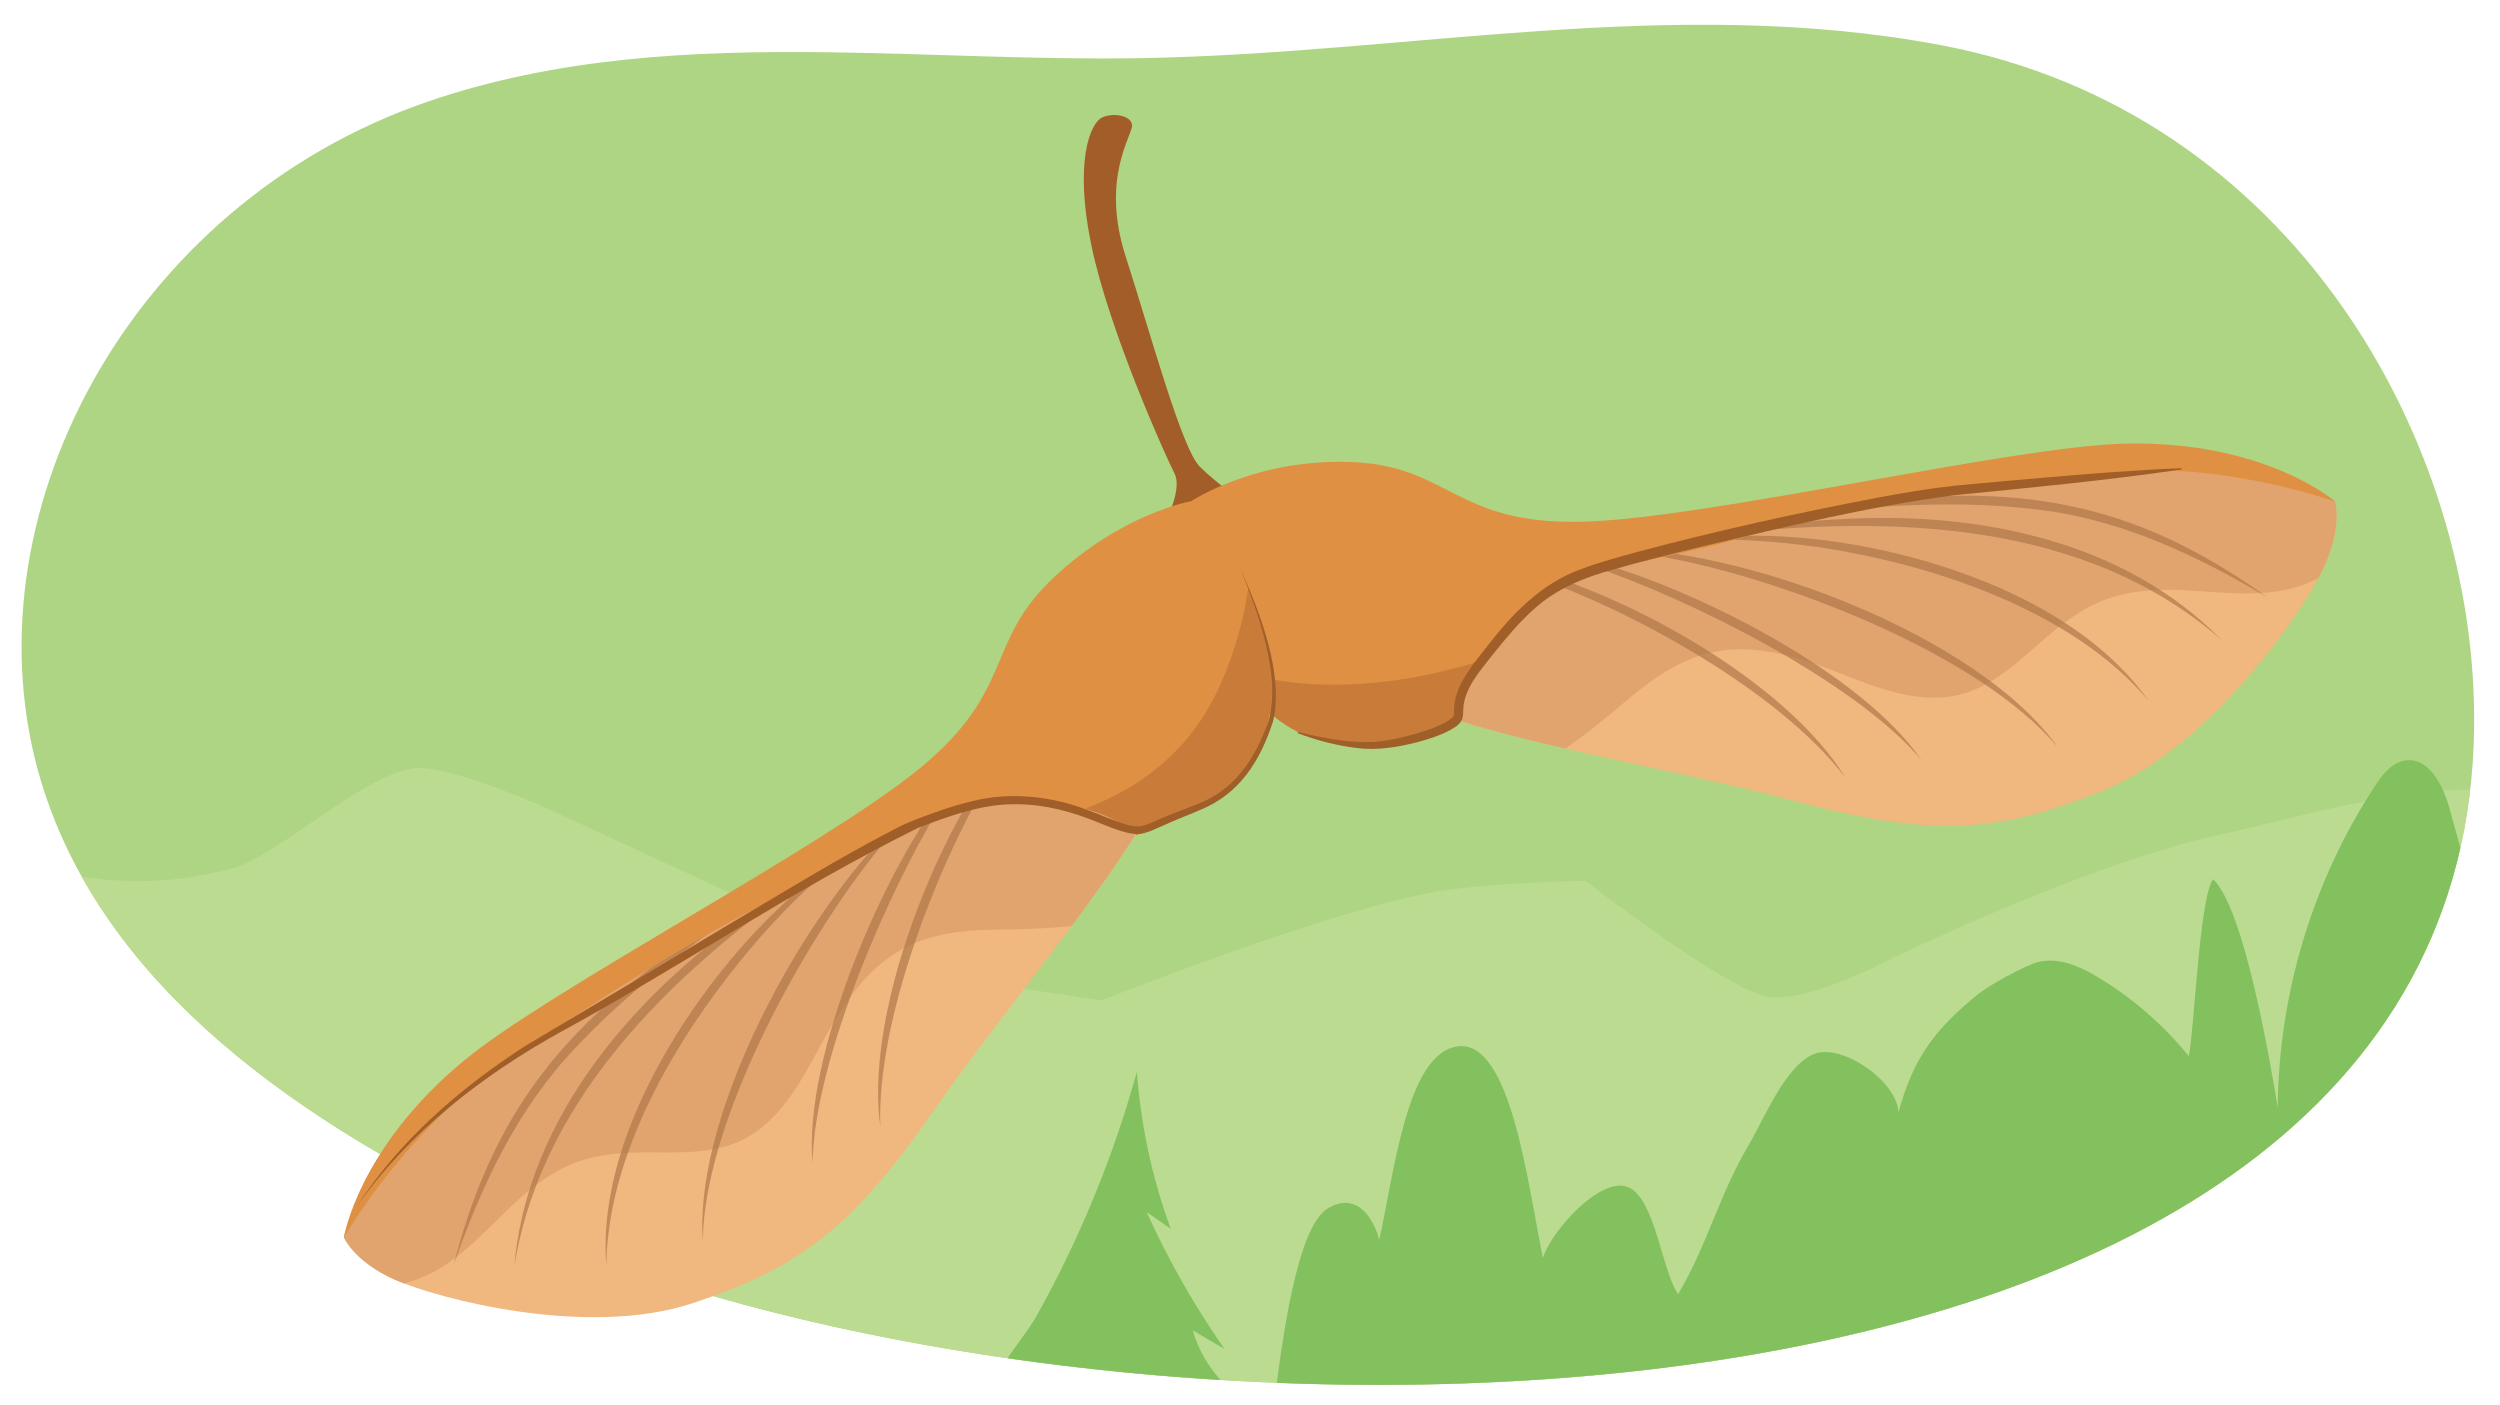 <?xml version="1.0" encoding="UTF-8"?><svg id="a" xmlns="http://www.w3.org/2000/svg" width="760" height="427" xmlns:xlink="http://www.w3.org/1999/xlink" viewBox="0 0 760 427"><defs><clipPath id="c"><path d="M251.635,15.886c31.513,.4,63.202,2.304,94.402,1.804,82.054-1.316,162.01-19.41,243.989-3.966,107.006,20.158,163.099,120.894,162.114,207.34-2.661,233.515-422.677,231.051-595.851,150.842C92.019,342.137,31.376,300.317,12.461,237.452-11.407,158.125,38.892,62.24,129.948,30.925c39.253-13.498,80.318-15.565,121.686-15.04Z" fill="none"/></clipPath></defs><g id="b"><g clip-path="url(#c)"><rect x="-8.375" y="-14.092" width="788.981" height="455.516" fill="#aed583"/><path d="M71.177,263.795c13.986-3.943,42.869-31.608,57.344-30.328,13.746,1.216,39.115,12.883,39.115,12.883l84.065,38.857c10.173,4.702,31.562,11.269,31.562,11.269l51.635,7.639s63.817-25.457,99.234-32.607c15.782-3.186,47.87-3.733,47.87-3.733,0,0,43.316,33.621,55.59,35.25,12.42,1.649,35.962-10.898,35.962-10.898,0,0,59.371-29.072,100.257-38.141s88.285-25.914,121.739-.72c4.171,61.947,8.342,123.894,12.514,185.842-54.959,1.556-109.989,3.112-164.896,.246-67.027-3.498-133.669-13.574-200.779-14.657-71.27-1.15-142.262,7.852-213.397,12.379-65.332,4.158-130.838,4.541-196.301,4.923-2.42,.014-5.036-.034-6.96-1.501-1.921-1.465-2.662-3.971-3.29-6.304-4.839-17.969,1.268-53.263-3.571-71.232-9.695-36.002-24.306-30.951-7.628-64.295,1.437-2.872-3.721-33.211-5.116-36.23,17.104,4.627,38.554,8.828,65.053,1.358Z" fill="#bbdb91"/><path d="M345.61,325.824c1.195,16.287,4.67,32.405,10.292,47.737l-7.338-5.121c6.596,14.568,14.532,28.529,23.677,41.648l-9.63-5.648c3.315,11.788,12.737,21.675,24.351,25.555,2.7-22.666,7.283-57.172,16.806-62.727s14.389,4.763,15.506,9.693c4.567-20.084,8.299-57.303,24.169-58.89s20.973,41.784,25.604,64.354c2.665-8.519,17.796-25.083,25.974-21.505,8.177,3.578,10.097,25.145,15.124,32.52,9.024-15.266,12.354-29.95,21.377-45.216,4.746-8.029,11.206-24.241,19.838-27.773s25.618,8.487,25.745,17.813c4.552-16.637,10.883-25.157,24.246-36.064,3.17-2.587,14.239-8.721,18.207-9.722,6.359-1.604,12.934,1.368,18.537,4.775,10.364,6.301,19.638,14.389,27.291,23.8,1.58-6.67,3.225-48.317,7.381-53.767,9.607,8.962,17.505,56.464,19.675,69.422,.235-34.509,10.62-68.888,29.529-97.756,2.321-3.543,5.274-7.322,9.482-7.805,6.927-.795,11.08,7.344,13.016,14.042,14.189,49.08,21.698,100.087,22.253,151.175-66.031,24.526-137.128,31.198-207.269,37.659-64.732,5.963-129.465,11.926-194.197,17.889-13.775,1.269-28.004,2.491-41.156-1.795-8.521-2.777-22.478-11.136-23.736-21.176-1.186-9.457,10.389-21.041,14.915-29.176,12.983-23.333,23.198-48.209,30.331-73.941Z" fill="#83c15f"/></g><g><g><path d="M353.052,160.996s6.743-11.665,4.004-17.032-19.848-43.366-25.247-69.233c-5.399-25.867-.243-37.38,3.198-38.998s9.047-.628,9.141,2.411-9.609,16.042-1.947,39.817c7.661,23.775,17.073,58.522,22.507,63.866,5.434,5.344,11.062,9.029,11.062,9.029l-22.718,10.14Z" fill="#a35d28"/><g><path d="M709.876,152.473s2.362,8-3.798,20.767c-6.16,12.768-33.585,53.279-66.01,66.762-32.425,13.483-52.918,14.696-95.693,3.21-42.775-11.486-129.951-24.549-126.992-40.318,2.958-15.769,79.195-41.993,126.525-49.834,47.329-7.841,89.55-18.415,119.504-15.602,29.955,2.813,46.464,15.014,46.464,15.014Z" fill="#f0b77f"/><path d="M704.8,175.715c-1.451,.773-2.955,1.464-4.528,2.04-13.591,4.977-28.253,1.407-42.208,1.536-6.364,.059-12.899,.927-18.893,3.301-5.066,2.006-9.622,5.098-13.898,8.505-8.63,6.877-16.568,15.842-27.21,19.401-13.807,4.618-27.966-1.696-40.665-6.584-10.862-4.181-22.489-7.828-34.301-6.104-10.707,1.563-19.933,7.775-28.132,14.736-6.179,5.246-12.458,10.425-19.094,15.025-32.224-7.478-60.185-15.632-58.488-24.677,2.958-15.769,79.196-41.993,126.525-49.834,47.329-7.84,89.549-18.415,119.504-15.602,29.955,2.813,46.464,15.014,46.464,15.014,0,0,2.362,7.999-3.798,20.767-.354,.734-.786,1.569-1.277,2.475Z" fill="#e1a46e"/><g opacity=".67"><path d="M561.01,236.45c-19.915-26.391-66.805-52.182-98.215-62.323-5.348-1.662-10.803-3.02-16.395-3.645l.016-.301c5.664,.104,11.299,1.097,16.793,2.474,32.323,8.353,80.178,34.894,97.801,63.795h0Z" fill="#ad7448"/><path d="M584.117,231.055c-19.966-23.758-70.559-49.083-100.302-59.005-5.312-1.626-10.731-3.305-16.323-3.42l-.016-.3c5.668-.415,11.299,.901,16.765,2.251,30.885,8.284,81.678,33.894,99.876,60.473h0Z" fill="#ad7448"/><path d="M625.544,227.138c-23.812-28.358-83.324-51.175-119.524-57.742-6.316-1.148-12.696-2.006-19.133-2.301l.002-.301c41.223-1.291,114.422,26.092,138.655,60.344h0Z" fill="#ad7448"/><path d="M653.192,213.084c-23.125-27.601-66.035-41.66-100.734-46.81-12.485-1.747-25.121-2.568-37.795-2.288l-.019-.3c12.635-1.224,25.438-1.117,38.103,.322,35.006,4.086,79.458,19.173,100.444,49.076h0Z" fill="#ad7448"/><path d="M675.288,194.507c-41.529-36.36-100.075-37.807-152.251-32.093l-.042-.298c13.248-2.346,26.638-3.955,40.1-4.469,40.055-1.755,83.282,7.296,112.194,36.86h0Z" fill="#ad7448"/><path d="M689.367,181.658c-22.219-13.269-46.1-24.414-72.076-26.986-25.82-2.933-51.814-.413-77.593,2.147l-.042-.298c12.83-2.295,25.746-4.137,38.758-5.108,43.91-3.391,75.075,4.521,110.953,30.245h0Z" fill="#ad7448"/></g><path d="M362.376,152.211s19.878-13.095,49.077-11.722c29.199,1.372,31.081,18.961,69.226,18.124,38.144-.837,131.518-23.116,165.746-23.765,42.442-.805,63.452,17.626,63.452,17.626,0,0-32.583-11.59-63.599-9.155-36.889,2.896-87.226,10.59-114.727,19.453-27.501,8.863-49.506,7.194-68.872,24.555-19.366,17.361-20.084,31.744-20.084,31.744,0,0-23.48,11.274-41.981,5.78-18.501-5.494-27.577-22.786-34.237-44.225-6.66-21.44-4-28.413-4-28.413Z" fill="#e09042"/><path d="M430.208,205.839c-8.504,1.54-17.154,2.386-25.801,2.305-8.47-.079-16.951-1.066-25.156-3.199-1.062-.276-2.117-.574-3.167-.889,5.816,10.045,13.496,17.518,24.528,20.794,18.501,5.494,41.981-5.78,41.981-5.78,0,0,.382-7.536,7.931-18.281-6.664,2.085-13.445,3.805-20.316,5.05Z" fill="#c97b3a"/></g><g><path d="M104.541,376.172s3.172,7.436,15.655,12.929c12.484,5.493,57.985,17.861,90.543,7.017,32.558-10.844,48.625-23.105,73.511-59.072s81.987-101.612,70.044-111.381c-11.943-9.769-85.113,19.779-125.33,44.368-40.217,24.59-78.302,43.875-98.957,65.192-20.655,21.317-25.466,40.946-25.466,40.946Z" fill="#f0b77f"/><path d="M122.679,390.112c1.562-.36,3.112-.814,4.644-1.398,13.231-5.044,21.987-17.101,32.498-25.966,4.793-4.043,10.213-7.597,16.159-9.689,5.025-1.768,10.339-2.406,15.638-2.631,10.695-.453,22.161,1.084,32.312-3.115,13.17-5.449,19.857-19.213,26.334-30.985,5.539-10.069,11.979-20.233,21.873-26.542,8.968-5.719,19.698-7.046,30.122-7.16,7.856-.085,15.746-.285,23.545-1.142,19.473-26.226,35.341-50.214,28.49-55.818-11.943-9.769-85.113,19.779-125.33,44.368-40.217,24.59-78.302,43.875-98.957,65.192-20.655,21.317-25.466,40.946-25.466,40.946,0,0,3.171,7.436,15.655,12.929,.717,.316,1.556,.656,2.482,1.011Z" fill="#e1a46e"/><g opacity=".67"><path d="M267.642,342.724c-4.649-32.943,14.772-83.162,33.745-110.043,3.254-4.533,6.844-8.872,11.014-12.581l.202,.212c-3.785,4.05-7.015,8.549-9.981,13.203-17.126,27.55-36.362,76.711-34.98,109.209h0Z" fill="#ad7448"/><path d="M247.04,353.569c-3.072-32.058,21.959-90.777,42.443-115.529,1.826-2.102,3.752-4.16,6.033-5.786l.179,.232c-4.107,3.678-7.111,8.391-10.073,12.999-16.038,26.365-38.282,77.501-38.582,108.084h0Z" fill="#ad7448"/><path d="M213.657,377.273c-2.983-41.101,34.76-108.131,66.4-133.69l.193,.221c-4.627,4.354-8.861,9.084-12.868,13.985-22.877,27.963-53.408,83.099-53.725,119.483h0Z" fill="#ad7448"/><path d="M184.317,384.626c-2.803-35.672,21.249-75.458,44.778-100.817,8.587-9.167,18.049-17.514,28.297-24.702l.177,.234c-9.625,7.97-18.596,16.644-26.825,25.965-22.898,26.442-45.942,63.413-46.427,99.321h0Z" fill="#ad7448"/><path d="M156.336,385.067c3.408-40.564,30.012-74.802,61.044-99.276,10.387-8.269,21.41-15.695,32.801-22.485l.158,.247c-42.626,29.389-85.334,67.908-94.004,121.515h0Z" fill="#ad7448"/><path d="M137.883,384.599c10.912-42.04,29.31-67.918,64.185-93.577,10.34-7.647,21.16-14.597,32.206-21.157l.158,.247c-20.89,14.692-41.903,29.558-59.365,48.3-17.796,18.575-28.751,42.104-37.185,66.188h0Z" fill="#ad7448"/></g><path d="M362.307,152.316s-21.114,3.597-42.093,23.362-11.532,33.989-40.561,57.863c-29.029,23.874-112.574,67.346-138.56,88.844-32.222,26.657-36.553,53.788-36.553,53.788,0,0,17.203-29.499,41.89-47.613,29.361-21.544,71.736-48.174,97.762-59.274,26.026-11.1,41.445-26.466,66.635-26.054,25.19,.411,34.603,10.594,34.603,10.594,0,0,24.508-6.735,34.947-22.68,10.439-15.945,6.552-34.569-1.701-54.712-8.253-20.142-16.371-24.117-16.371-24.117Z" fill="#e09042"/><path d="M375.376,196.545c-3.206,10.145-7.748,20.038-14.672,28.202-8.179,9.644-19.023,16.762-30.871,21.073,11.097,3.14,15.598,8.004,15.598,8.004,0,0,24.508-6.735,34.947-22.68,10.084-15.404,6.798-33.308-.877-52.666-.858,6.133-2.271,12.197-4.126,18.066Z" fill="#c97b3a"/></g></g><path d="M108.3,367.019c12.903-20.091,31.418-36.185,51.372-49.048,13.419-8.033,47.414-28.11,61.306-36.588,17.082-10.094,33.974-20.578,51.65-29.674,3.037-1.658,7.832-3.351,11.143-4.567,3.754-1.346,7.575-2.6,11.506-3.529,11.808-3.011,24.503-1.588,35.738,2.757,3.786,1.396,7.368,3.075,11.046,4.202,1.839,.55,3.591,.879,5.267,.472,1.704-.401,3.506-1.307,5.333-2.085,3.664-1.643,7.469-2.893,11.066-4.407,11.705-4.326,18.029-14.168,21.972-25.595,3.718-13.664-3.273-32.909-8.498-45.724,5.832,12.904,13.237,31.938,9.789,46.107-3.932,12.111-10.245,22.151-22.478,27.034-3.686,1.627-7.41,2.921-10.962,4.58-1.806,.792-3.548,1.748-5.704,2.308-2.123,.557-4.423,.162-6.447-.451-3.918-1.182-7.548-2.866-11.209-4.194-7.332-2.701-15.067-4.36-22.818-4.11-9.66,.175-19.23,3.705-28.27,7.164-37.235,18.375-71.769,41.932-108.267,61.826-24.116,13.292-46.687,30.772-62.535,53.525h0Z" fill="#a05f29"/><path d="M394.606,222.508c7.452,1.828,15.02,3.307,22.648,3.06,4.526-.322,8.994-1.301,13.348-2.548,3.813-1.218,7.831-2.375,10.933-4.857,.578-.642,.471-1.108,.497-2.288,.008-.796,.055-1.671,.202-2.51,1.19-6.397,5.714-11.565,9.551-16.491,7.676-9.995,16.556-19.399,28.746-23.819,5.75-2.172,11.986-3.834,17.898-5.449,23.925-6.379,48.113-11.692,72.433-16.327,7.604-1.418,15.287-2.744,23.002-3.59,3.37-.325,10.504-.963,13.85-1.282,17.809-1.606,37.686-3.341,55.486-4.098l.036,.401c-22.399,3.29-46.497,5.613-69.065,7.821-25.957,3.42-51.509,9.649-76.969,15.675-8.983,2.195-17.962,4.407-26.848,6.94-8.687,2.352-17.333,5.897-24.028,12.02-4.508,3.985-8.405,8.73-12.272,13.522-3.988,5.157-9.069,10.507-9.234,17.233-.04,.725,.074,1.632-.368,2.782-.415,1.008-1.206,1.723-2.03,2.287-3.395,2.248-7.317,3.434-11.115,4.528-6.082,1.591-12.448,2.67-18.73,1.902-6.248-.741-12.276-2.377-18.097-4.532l.126-.383h0Z" fill="#a05f29"/></g></g></svg>
